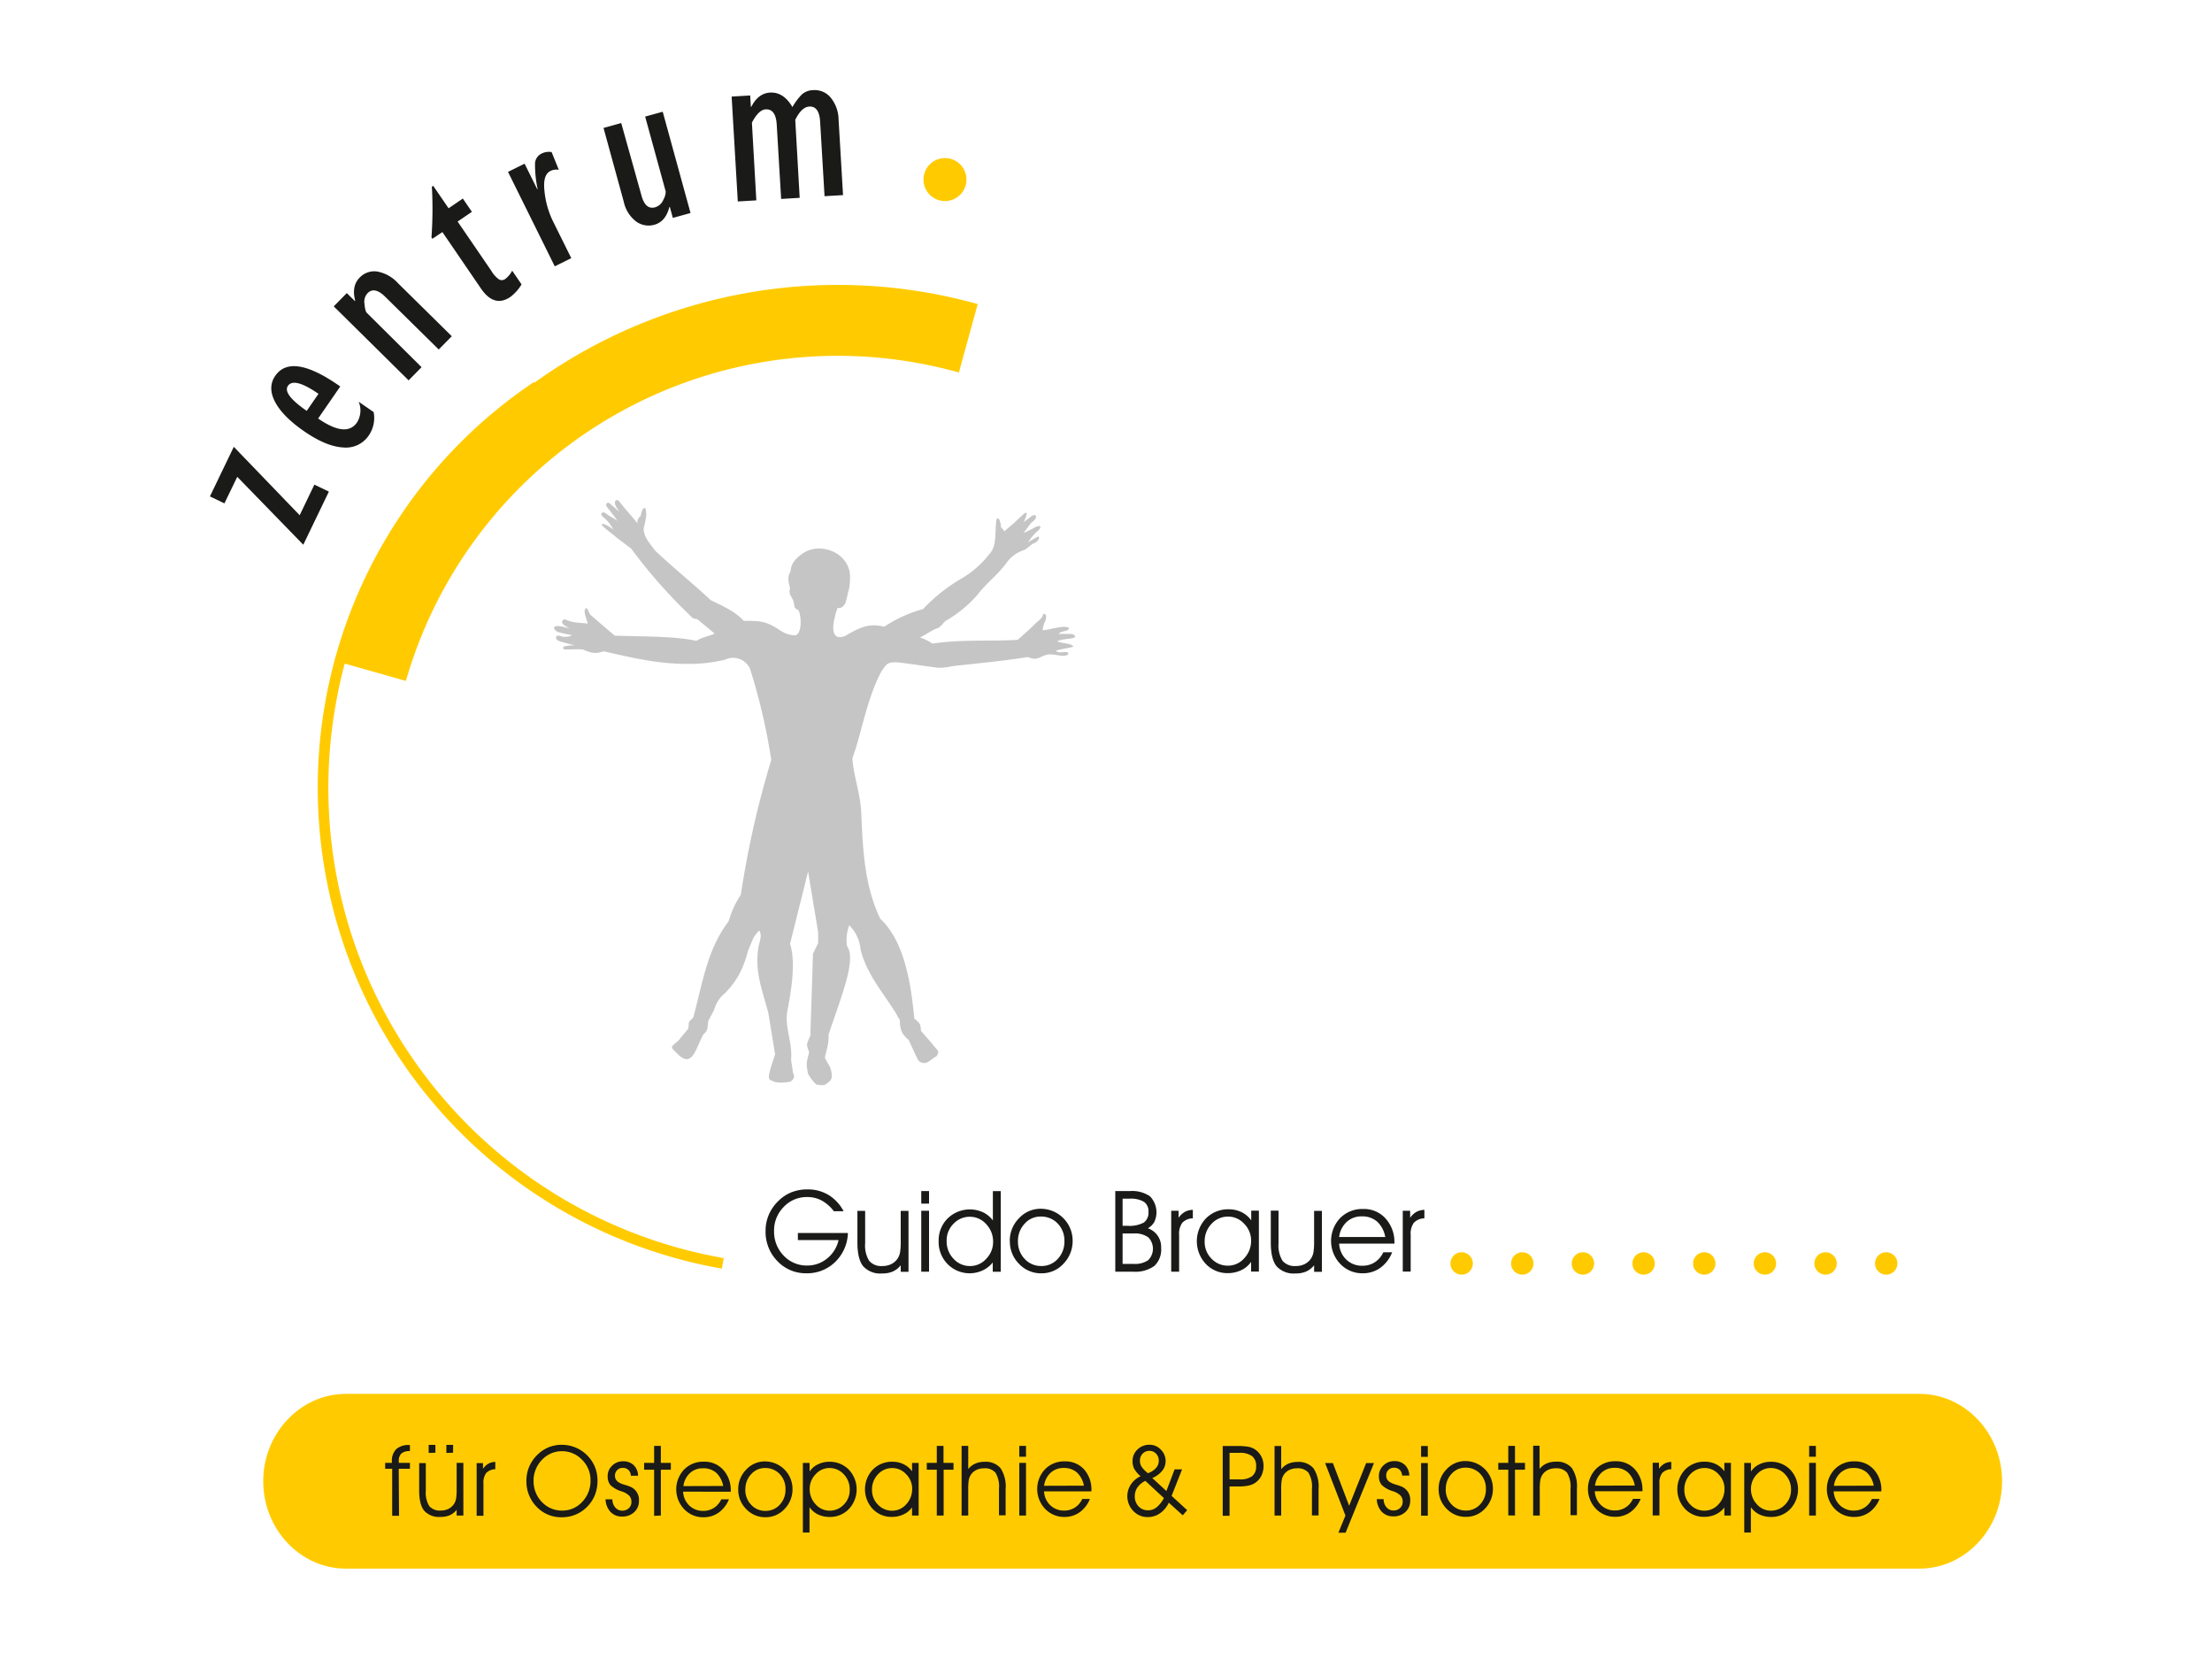 <svg xmlns="http://www.w3.org/2000/svg" width="500" height="375" viewBox="0 0 500 375">
  <defs>
    <style>
      .cls-1, .cls-3 {
        fill: #ffcb00;
      }

      .cls-1, .cls-2, .cls-4 {
        fill-rule: evenodd;
      }

      .cls-2 {
        fill: #1a1a18;
      }

      .cls-4 {
        fill: #c5c5c6;
      }
    </style>
  </defs>
  <title>Brauer_rappenauer</title>
  <g id="Gesundheit">
    <g id="Brauer">
      <g>
        <path class="cls-1" d="M327.86,285.59a2.53,2.53,0,1,1,.74,1.79,2.44,2.44,0,0,1-.74-1.79Zm13.71,0a2.53,2.53,0,1,1,.74,1.79,2.44,2.44,0,0,1-.74-1.79Zm13.71,0a2.53,2.53,0,1,1,.74,1.79,2.44,2.44,0,0,1-.74-1.79Zm13.71,0a2.53,2.53,0,1,1,.74,1.79,2.44,2.44,0,0,1-.74-1.79Zm13.71,0a2.53,2.53,0,1,1,.74,1.79,2.44,2.44,0,0,1-.74-1.79Zm13.71,0a2.53,2.53,0,1,1,.74,1.79,2.44,2.44,0,0,1-.74-1.79Zm13.71,0a2.53,2.53,0,1,1,.74,1.79,2.44,2.44,0,0,1-.74-1.79Zm13.71,0a2.53,2.53,0,1,1,.74,1.79A2.44,2.44,0,0,1,423.83,285.59Z"/>
        <path class="cls-2" d="M180.33,278.71h11.33a9.51,9.51,0,0,1-2.87,6.54,9,9,0,0,1-6.48,2.56,8.81,8.81,0,0,1-6.6-2.76,9.44,9.44,0,0,1-2.66-6.83,9.25,9.25,0,0,1,.73-3.63,9.46,9.46,0,0,1,2.13-3.09,8.92,8.92,0,0,1,3-2,9.84,9.84,0,0,1,3.64-.65,9,9,0,0,1,4.76,1.28,9.37,9.37,0,0,1,3.38,3.66h-2.2a8.92,8.92,0,0,0-2.76-2.43,6.87,6.87,0,0,0-3.28-.78,7.09,7.09,0,0,0-5.31,2.25,7.49,7.49,0,0,0-2.17,5.4,7.72,7.72,0,0,0,2.17,5.59,7.13,7.13,0,0,0,5.34,2.24,7,7,0,0,0,4.49-1.6,7.34,7.34,0,0,0,2.58-4.16h-9.2v-1.61Zm13.49-5h1.74V281a6.61,6.61,0,0,0,.91,4,3.57,3.57,0,0,0,3,1.17,4.36,4.36,0,0,0,2.09-.48,3.72,3.72,0,0,0,1.45-1.39,4,4,0,0,0,.45-1.27,16.18,16.18,0,0,0,.14-2.55v-6.77h1.76v13.77h-1.76V286a4.85,4.85,0,0,1-1.79,1.41,5.83,5.83,0,0,1-2.39.44,5.23,5.23,0,0,1-4.29-1.61q-1.31-1.61-1.32-5.33v-7.18ZM210,272.07h-1.76v-2.84H210v2.84Zm-1.76,15.38V273.68H210v13.77Zm16.24-6.74a5.66,5.66,0,0,0-1.56-4,4.86,4.86,0,0,0-3.66-1.67,5,5,0,0,0-3.73,1.58,5.32,5.32,0,0,0-1.55,3.87,5.66,5.66,0,0,0,1.56,4.05,5,5,0,0,0,3.77,1.64,4.86,4.86,0,0,0,3.61-1.64,5.37,5.37,0,0,0,1.56-3.83Zm-.05-4.84v-6.63h1.78v18.22H224.4v-2.08a6.44,6.44,0,0,1-2.3,1.79,7,7,0,0,1-7.93-1.46,7.12,7.12,0,0,1-2-5.16,7,7,0,0,1,2-5.1,7.19,7.19,0,0,1,8-1.44,6.15,6.15,0,0,1,2.26,1.85Zm5.67,4.69a5.6,5.6,0,0,0,1.51,4,5,5,0,0,0,3.77,1.61,4.89,4.89,0,0,0,3.72-1.61,5.66,5.66,0,0,0,1.5-4,5.53,5.53,0,0,0-1.52-4,5.14,5.14,0,0,0-3.86-1.57,4.77,4.77,0,0,0-3.61,1.61,5.63,5.63,0,0,0-1.51,4Zm-1.85,0a7.19,7.19,0,0,1,2.08-5.18,6.61,6.61,0,0,1,4.92-2.15,7.21,7.21,0,0,1,7.21,7.16,7.37,7.37,0,0,1-2.06,5.25,6.65,6.65,0,0,1-5,2.18,6.78,6.78,0,0,1-5.06-2.14,7.09,7.09,0,0,1-2.07-5.12Zm25.5-1.74v6.87h2.52a5.23,5.23,0,0,0,3.27-.84,3.67,3.67,0,0,0,0-5.18,5.16,5.16,0,0,0-3.25-.86Zm0-7.87v6.13h1.08a6.87,6.87,0,0,0,3.71-.73,2.72,2.72,0,0,0,1.06-2.4,2.59,2.59,0,0,0-1-2.28,5.81,5.81,0,0,0-3.28-.72ZM252,269.23h3.39a7.19,7.19,0,0,1,4.54,1.17,5.18,5.18,0,0,1,1,5.79,3.8,3.8,0,0,1-1.47,1.45,4.44,4.44,0,0,1,3,4.43,5.06,5.06,0,0,1-1.53,4.08,7.38,7.38,0,0,1-4.83,1.3h-4V269.23Zm14.53,18.22h-1.79V273.68h1.67v1.59a4.39,4.39,0,0,1,1.42-1.34,3.9,3.9,0,0,1,1.8-.45v1.91a3.39,3.39,0,0,0-2.38,1,4.2,4.2,0,0,0-.72,2.75v8.31Zm16.27-7a5.35,5.35,0,0,0-1.56-3.82,4.86,4.86,0,0,0-3.61-1.63,5,5,0,0,0-3.77,1.63,5.64,5.64,0,0,0-1.56,4,5.34,5.34,0,0,0,1.55,3.88,5,5,0,0,0,3.73,1.58,4.85,4.85,0,0,0,3.66-1.67,5.7,5.7,0,0,0,1.56-4Zm0,4.79a5.62,5.62,0,0,1-2.23,1.87,7,7,0,0,1-3,.67,6.74,6.74,0,0,1-5-2.07,7.5,7.5,0,0,1,0-10.28,7,7,0,0,1,5.15-2.08,6.55,6.55,0,0,1,2.91.64,5.86,5.86,0,0,1,2.2,1.86v-2.2h1.73v13.77H282.8v-2.18Zm4.46-11.59H289V281a6.61,6.61,0,0,0,.91,4,3.57,3.57,0,0,0,3,1.17,4.36,4.36,0,0,0,2.09-.48,3.72,3.72,0,0,0,1.45-1.39,4,4,0,0,0,.45-1.27,16.17,16.17,0,0,0,.14-2.55v-6.77h1.76v13.77h-1.76V286a4.85,4.85,0,0,1-1.79,1.41,5.83,5.83,0,0,1-2.39.44,5.23,5.23,0,0,1-4.29-1.61q-1.31-1.61-1.32-5.33v-7.18Zm27.86,7.45H302.7a5.33,5.33,0,0,0,1.63,3.63,5.1,5.1,0,0,0,3.65,1.38,5,5,0,0,0,2.79-.8,5.29,5.29,0,0,0,1.91-2.24h2a7.88,7.88,0,0,1-2.67,3.51,6.71,6.71,0,0,1-4,1.23,6.81,6.81,0,0,1-5.08-2.14,7.53,7.53,0,0,1,0-10.34,7,7,0,0,1,5.2-2.05,6.55,6.55,0,0,1,5.06,2.14,7.91,7.91,0,0,1,2,5.56v.12Zm-2-1.49a6.23,6.23,0,0,0-1.84-3.49,5.1,5.1,0,0,0-3.49-1.17,4.86,4.86,0,0,0-3.39,1.26,5.49,5.49,0,0,0-1.7,3.4Zm5.75,7.81h-1.79V273.68h1.67v1.59a4.39,4.39,0,0,1,1.42-1.34,3.9,3.9,0,0,1,1.8-.45v1.91a3.39,3.39,0,0,0-2.38,1,4.2,4.2,0,0,0-.72,2.75Z"/>
        <path class="cls-1" d="M120.83,86.48A117.52,117.52,0,0,1,221,68.73L216.75,84.2a101.55,101.55,0,0,0-125,69.71h0v0L77.94,150q-1,3.55-1.66,7.15a107.69,107.69,0,0,0,16.24,81h0v0h0a108,108,0,0,0,71.07,46.23h0l-.42,2.38h0a110.49,110.49,0,0,1-72.65-47.26h0v0h0a110.42,110.42,0,0,1,30.2-153.17h0Z"/>
        <path class="cls-2" d="M68.57,123.15,53.63,107.78l-2.9,6-3.28-1.57L52.85,101l14.89,15.46,3.32-6.91,3.28,1.57-5.78,12ZM81.07,90.8a5.1,5.1,0,0,1-.38,4.7q-2.42,3.5-8.78-.9l5-7.24q-11-7.76-14.69-2.41-1.77,2.56-.06,5.86t6.58,6.67q5,3.45,8.8,3.66a6.23,6.23,0,0,0,5.86-2.77,7,7,0,0,0,1.06-5.22L81.07,90.8ZM69.33,92.87q-5.52-3.81-4.24-5.66,1.39-2,6.9,1.81l-2.66,3.85Zm23-6.93L75.44,69.25l2.95-3,1.83,1.8.07-.07q-.87-3.33,1-5.22a4.53,4.53,0,0,1,4-1.38A8.37,8.37,0,0,1,89.95,64l12.17,12-2.95,3L87.08,67.09q-2.44-2.41-4-.81a2.85,2.85,0,0,0-.67,2.52,5.5,5.5,0,0,0,.38,1.79L95.29,83l-2.95,3Zm23.43-24.73A5.64,5.64,0,0,1,114.28,63a1.32,1.32,0,0,1-1.45.18,6,6,0,0,1-1.73-1.9l-7.66-11.2,3.23-2.2-2.05-3-3.22,2.2L97.92,42l-.3.21a89.79,89.79,0,0,1-.09,11.46l.21.3L100,52.46l8.72,12.76q3,4.38,6.64,1.9a9.64,9.64,0,0,0,2.53-2.84l-2.1-3.07Zm9.61-1.07L114.83,38.85,118.58,37l2.85,5.75.1,0a26.14,26.14,0,0,1-.59-5.88,2.62,2.62,0,0,1,1.51-2.17,3.65,3.65,0,0,1,2.24-.32l1.62,4a3.12,3.12,0,0,0-1.91.28c-1.17.58-1.61,2.12-1.32,4.6a19.94,19.94,0,0,0,1.86,6.64l4.19,8.45-3.75,1.86Zm24.43-34.89,6.29,22.9-4,1.1-.68-2.47-.1,0q-.84,3.28-3.32,4a4.78,4.78,0,0,1-4.21-.72A7.6,7.6,0,0,1,141,45.61l-4.58-16.69,4-1.11L145,44.2q.89,3.26,3.07,2.66a2.9,2.9,0,0,0,1.89-1.75,3.8,3.8,0,0,0,.52-1.81l-4.65-16.95,4-1.1ZM190.56,44.1l-4.18.25-1-16.87q-.21-3.52-2.46-3.39-1.73.1-3.16,3l1,17.63-4.19.25-1-16.81q-.21-3.57-2.51-3.44-1.57.09-3.1,3l1,17.57-4.19.25-1.39-23.71,4.19-.25.15,2.56h.11c1-2,2.44-3.11,4.22-3.21q3.05-.18,5.07,3.27a14,14,0,0,1,2.1-2.82,3.88,3.88,0,0,1,2.58-1,4.66,4.66,0,0,1,3.89,1.59A8,8,0,0,1,189.55,27Z"/>
        <path class="cls-1" d="M78.17,315.07H433.88c10.27,0,18.67,8.89,18.67,19.75h0c0,10.86-8.4,19.75-18.67,19.75H78.17c-10.27,0-18.67-8.89-18.67-19.75h0C59.49,324,67.9,315.07,78.17,315.07Z"/>
        <circle class="cls-3" cx="213.6" cy="40.59" r="4.86"/>
        <path class="cls-4" d="M208.65,137.67a38.35,38.35,0,0,1,8.4-6.73,22.5,22.5,0,0,0,7-6.23c1.29-1.81.79-5,1.21-7.29.54-1,1,1,1,1.79a3,3,0,0,1,.75.89l2.26-1.94,2-1.87c1.52-1.31.47,1,.13,1.71.43-.31,1.1-.78,1.5-1.12,1.25-1.06,1.81,0,.66.92-.94.71-1.3,1.64-2.24,2.69a22.3,22.3,0,0,0,2.39-1.16c1.61-.93,2-.2.58.93a12.14,12.14,0,0,0-1.92,2.35,18,18,0,0,1,2.3-1.33c.39-.08.31,1.05-1.05,1.56-.6.23-1.52,1.31-2.29,1.55a7.48,7.48,0,0,0-3.74,2.74c-2.08,2.88-4.52,4.53-6.69,7.37a28,28,0,0,1-7,5.76c-.71.39-1.19,1.65-2.43,1.89-1.32.62-2.18,1.3-3.5,1.93a11.74,11.74,0,0,1,2.8,1.4c6.64-1,12.75-.47,19.28-.85,1.16-1.08,2.64-2.29,4-3.7.73-.65,1.6-1.24,1.75-2.1.53-.23.91.31.49,1.51a5.21,5.21,0,0,0-.6,2.11c1.36,0,4.65-1.19,5.83-.58.23.23.1.47-.58.7s-1.23.18-1.65.74a25.69,25.69,0,0,1,2.58,0c1-.07,1.66.73.61.93-1.42.26-2.76.27-3.49.73,1,.51,3.08.38,3.6,1.14.16.23-3.3.64-3.9,1,.69.64,1.5.19,2.36.29.52.06.74.58-.23.78a3.09,3.09,0,0,1-1.17,0c-2-.29-2.64-.45-3.9.13-1.59.73-1.85.77-3.44.22-5.94.9-10.65,1.36-15.5,1.87-2,.16-3.41.72-5.11.5-2.5-.31-5.43-.79-8.87-1.2-2.07,0-2.32.11-3.61,2.1-3.29,6.16-4.37,13.57-6.55,19.63.31,4.22,1.82,7.93,2,12.24.37,8.21.67,16.4,4.3,24,5.21,4.85,6.91,13.83,7.69,22.56,1.3,1.09,1.4,1.12,1.52,2.8l1.63,1.87c.78.86,1.4,1.71,2.18,2.57.19.27.12.6-.3,1.28-.82.47-1.29.93-2.11,1.4a1.71,1.71,0,0,1-2.17-.73c-.23-.66-.4-.71-.63-1.37l-1.4-3c-1.68-1.41-1.92-2.39-2-4.55-.5-.66-.74-1.39-1.24-2.05-2.8-4.45-6.27-8.4-7.62-13.82a8.69,8.69,0,0,0-2.56-5.48,9.61,9.61,0,0,0-.51,4.7c2.24,3-1.34,11.5-4.16,20,.1,2.55-.71,4-.82,5.37.39.54.63,1.13,1,1.67a5.46,5.46,0,0,1,.54,2.49q0,.93-1.63,1.87a5.35,5.35,0,0,1-1.87-.12,9.71,9.71,0,0,1-1.87-2.45c-.51-2.61-.28-2.45.26-4.86-.69-1.91-.64-1.59.27-3.74l.47-14.47.12-4,1.17-2.45v-2.45L182.66,197l-4.08,16.34c1.16,3.68.62,8.79-.59,15.1-.72,3.76,1.2,7,.82,11.17l.47,3c.35.62.31,1.24-.58,1.87a9.77,9.77,0,0,1-3.5.12c-.58-.32-1.26-.3-1.4-1.05-.06-1.24,1.08-4,1.4-5.25L173.68,229c-1.42-5.4-3.18-9.55-2.21-15.06.22-1.11.88-2.61.12-3.62A12.8,12.8,0,0,0,170.3,212l-1.17,2.8c-1.09,3.94-2.28,6.66-5.25,9.69a7.44,7.44,0,0,0-2.45,3.74c-.39.82-.93,1.71-1.32,2.53-.24,1.42,0,2.2-1.09,3-1.78,3.16-2.49,8-6,4.32-1.8-1.65-1.27-1.4.47-3,.47-.66,1.63-1.94,2.09-2.6.27-2.18-.15-1,1.13-2.53,2.12-7.69,3.07-15.25,8-21.71a21.21,21.21,0,0,1,2.75-6,213,213,0,0,1,6.88-30.47,137.75,137.75,0,0,0-4.8-20.6,4.21,4.21,0,0,0-5.67-2.05,34.54,34.54,0,0,1-8.54.95c-6.82,0-12.48-1.42-18.89-2.85-1.91.66-2.81.39-4.71-.42-1.28-.09-2.62,0-3.9,0-.72,0-.75-.61,0-.75a8.12,8.12,0,0,1,2.14-.16c-1.09-.31-2.53-.61-3.59-1-1.28-.49-.63-1.64.44-1.05a3.78,3.78,0,0,0,2.52-.24c-.78-.16-2.46-.5-3.21-.74s-1.67-1.52.3-1.33c.74.07,1.57.37,2.31.49a8.63,8.63,0,0,1-1.39-.84c-.63-.61-.12-1.47.71-1.05,1.38.69,3.4.64,4.78.82,0-.52-1.41-3.31-.19-3.46.27.31.57,1.19.84,1.5,1.93,1.69,3.7,3.21,5.49,4.7,6.89.22,13.42.09,18.43,1.17,1.26-.84,2.71-1,4.14-1.64l-3.94-3.27c-1-.07-1.22-.36-1.85-1.05A116.62,116.62,0,0,1,142.67,124l-3.26-2.45c-1-.89-2.13-1.64-3.12-2.59-.7-.67.14-.64.82-.23a7.56,7.56,0,0,1,1.55,1,9.11,9.11,0,0,0-2.4-2.94c-.83-.62,0-1.34.7-.73s1.78,1,2.6,1.69c-.7-1.13-1.57-2.11-2.37-3.17-.48-.65.13-1.18.58-.82.71.57,1.49,1.29,2.19,1.87-.27-.54-.61-.86-.85-1.42-.41-1,.32-1.66,1-.7,1.33,1.73,2.66,3.09,4,4.8a1.6,1.6,0,0,1,.7-1.63c.23-1.39.67-2.16,1.14-1.7.08.35.07,1,.14,1.35a18.47,18.47,0,0,1-.58,3c-.13,1.94,1.39,3.52,2.6,5.16,4.07,3.84,8.69,7.56,12.56,11.18,2.68,1.31,5.47,2.5,7.46,4.67,3.77,0,4.85,0,8,2a6.44,6.44,0,0,0,3.61,1.28c1.7-.36,1.35-4.9.7-5.72-1.32-.61-.57-.94-1.28-2.45-.49-1-.88-1.12-.58-2.57-.35-1.24-.67-2.49.12-3.74q.08-2.5,3.38-4.44c3.82-1.88,9.13.12,10,4.67a13.09,13.09,0,0,1-.24,4.09c-.27.74-.31,1.48-.58,2.22a2.21,2.21,0,0,1-1.33,1.76c-.24.07-.31-.2-.65.11a11.11,11.11,0,0,0-.58,2c-.52,1.87-.91,5.48,2.33,4.2,3.44-2,5.3-2.9,8.86-2.1A30.42,30.42,0,0,1,208.65,137.67Z"/>
        <path class="cls-2" d="M423.54,335.82a5.39,5.39,0,0,0-1.59-3,4.41,4.41,0,0,0-3-1,4.2,4.2,0,0,0-2.93,1.09,4.75,4.75,0,0,0-1.47,2.94Zm1.69,1.29H414.49a4.6,4.6,0,0,0,1.41,3.14,4.41,4.41,0,0,0,3.16,1.2,4.34,4.34,0,0,0,2.41-.69,4.57,4.57,0,0,0,1.65-1.93h1.73a6.81,6.81,0,0,1-2.31,3,5.8,5.8,0,0,1-3.44,1.06,5.89,5.89,0,0,1-4.39-1.85,6.51,6.51,0,0,1,0-8.93,6,6,0,0,1,4.49-1.78,5.66,5.66,0,0,1,4.37,1.85,6.84,6.84,0,0,1,1.69,4.81v.11Zm-16.29,5.46v-11.9h1.52v11.9Zm1.52-13.29h-1.52v-2.46h1.52v2.46Zm-14.67,7.27a4.93,4.93,0,0,0,1.34,3.48,4.18,4.18,0,0,0,3.16,1.44,4.34,4.34,0,0,0,3.21-1.37,4.61,4.61,0,0,0,1.34-3.36,4.88,4.88,0,0,0-1.35-3.5,4.33,4.33,0,0,0-3.26-1.41,4.16,4.16,0,0,0-3.1,1.42,4.65,4.65,0,0,0-1.34,3.3Zm-1.5-5.87h1.5v1.95a4.55,4.55,0,0,1,1.85-1.61,5.67,5.67,0,0,1,2.57-.6,6,6,0,0,1,4.46,1.79,6.5,6.5,0,0,1,0,8.89,5.85,5.85,0,0,1-4.36,1.79,6,6,0,0,1-2.61-.56,5.06,5.06,0,0,1-1.93-1.64v5.73h-1.5V330.67Zm-4.48,10a4.85,4.85,0,0,1-1.93,1.61,6,6,0,0,1-2.62.58,5.83,5.83,0,0,1-4.36-1.79,6.49,6.49,0,0,1,0-8.89,6,6,0,0,1,4.45-1.79,5.66,5.66,0,0,1,2.52.56,5.06,5.06,0,0,1,1.9,1.61v-1.9h1.49v11.9h-1.49v-1.88Zm0-4.14a4.63,4.63,0,0,0-1.35-3.3,4.2,4.2,0,0,0-3.12-1.41,4.33,4.33,0,0,0-3.26,1.41,4.88,4.88,0,0,0-1.35,3.5,4.61,4.61,0,0,0,1.34,3.36,4.35,4.35,0,0,0,3.22,1.37,4.19,4.19,0,0,0,3.16-1.44,4.92,4.92,0,0,0,1.35-3.48Zm-14.69,6h-1.55v-11.9H375V332a3.8,3.8,0,0,1,1.23-1.16,3.37,3.37,0,0,1,1.55-.39v1.65a2.93,2.93,0,0,0-2.06.86,3.63,3.63,0,0,0-.62,2.37v7.18Zm-5.59-6.75a5.38,5.38,0,0,0-1.59-3,4.41,4.41,0,0,0-3-1,4.2,4.2,0,0,0-2.93,1.09,4.75,4.75,0,0,0-1.47,2.94Zm1.69,1.29H360.49a4.6,4.6,0,0,0,1.41,3.14,4.41,4.41,0,0,0,3.16,1.2,4.34,4.34,0,0,0,2.41-.69,4.57,4.57,0,0,0,1.65-1.93h1.73a6.81,6.81,0,0,1-2.31,3,5.8,5.8,0,0,1-3.44,1.06,5.89,5.89,0,0,1-4.39-1.85,6.51,6.51,0,0,1,0-8.93,6,6,0,0,1,4.49-1.78,5.66,5.66,0,0,1,4.37,1.85,6.84,6.84,0,0,1,1.69,4.81v.11Zm-24.68-10.29H348v5.25a4.25,4.25,0,0,1,1.58-1.23,5.06,5.06,0,0,1,2.07-.41,4.4,4.4,0,0,1,3.65,1.43,7.5,7.5,0,0,1,1.15,4.66v6H355V336.5a6.1,6.1,0,0,0-.78-3.6,3.09,3.09,0,0,0-2.61-1,3.84,3.84,0,0,0-1.82.42,3.1,3.1,0,0,0-1.24,1.19,3.37,3.37,0,0,0-.39,1.11,13.67,13.67,0,0,0-.11,2.17v5.79h-1.5V326.82Zm-5.61,15.75V332.21h-2.26v-1.54h2.26v-3.85h1.52v3.85h2.26v1.54h-2.26v10.36Zm-15.74-5.94a6.22,6.22,0,0,1,1.79-4.48,5.71,5.71,0,0,1,4.25-1.86,6.23,6.23,0,0,1,6.23,6.19,6.37,6.37,0,0,1-1.78,4.54,5.75,5.75,0,0,1-4.33,1.88,5.86,5.86,0,0,1-4.37-1.85,6.13,6.13,0,0,1-1.79-4.43Zm1.6,0a4.84,4.84,0,0,0,1.31,3.45,4.29,4.29,0,0,0,3.26,1.39,4.22,4.22,0,0,0,3.21-1.39,4.89,4.89,0,0,0,1.3-3.47,4.78,4.78,0,0,0-1.31-3.47,4.44,4.44,0,0,0-3.33-1.36,4.12,4.12,0,0,0-3.12,1.4,4.86,4.86,0,0,0-1.3,3.45Zm-5.57,6v-11.9h1.52v11.9Zm1.52-13.29h-1.52v-2.46h1.52v2.46Zm-11.55,9.55h1.57v0a2.7,2.7,0,0,0,.64,1.84,2,2,0,0,0,1.58.73,2.1,2.1,0,0,0,1.49-.56,1.88,1.88,0,0,0,.59-1.42,2,2,0,0,0-.47-1.37,4.36,4.36,0,0,0-1.71-1,6.16,6.16,0,0,1-2.58-1.44,3,3,0,0,1-.61-2,3.15,3.15,0,0,1,1-2.37,3.4,3.4,0,0,1,2.45-1,3.34,3.34,0,0,1,2.42.86,3.42,3.42,0,0,1,1,2.41h-1.63a1.92,1.92,0,0,0-.54-1.31,1.81,1.81,0,0,0-1.31-.47,1.68,1.68,0,0,0-1.24.5,1.71,1.71,0,0,0-.5,1.25,1.8,1.8,0,0,0,.21.89,1.9,1.9,0,0,0,.68.65,5.34,5.34,0,0,0,1.26.52q.83.25,1.11.37a3.21,3.21,0,0,1,2.16,3.28,3.35,3.35,0,0,1-1.07,2.54,3.82,3.82,0,0,1-2.71,1,3.5,3.5,0,0,1-2.7-1.1,4.39,4.39,0,0,1-1.07-3Zm-11.66-8.16h1.75l3.68,9.66,3.85-9.66h1.77l-6.42,15.75h-1.63l1.59-3.87-4.59-11.88Zm-11.43-3.85h1.5v5.25a4.25,4.25,0,0,1,1.58-1.23,5.06,5.06,0,0,1,2.07-.41,4.4,4.4,0,0,1,3.65,1.43,7.5,7.5,0,0,1,1.15,4.66v6h-1.5V336.5a6.1,6.1,0,0,0-.78-3.6,3.09,3.09,0,0,0-2.61-1,3.84,3.84,0,0,0-1.82.42,3.1,3.1,0,0,0-1.24,1.19,3.36,3.36,0,0,0-.39,1.11,13.66,13.66,0,0,0-.11,2.17v5.79h-1.5V326.82Zm-11.72,0h3.34a14.06,14.06,0,0,1,2.3.15,4.25,4.25,0,0,1,1.44.49,4.32,4.32,0,0,1,1.59,1.63,4.54,4.54,0,0,1,.56,2.26,4.86,4.86,0,0,1-.5,2.2,4,4,0,0,1-1.4,1.61,4.27,4.27,0,0,1-1.5.61A10.83,10.83,0,0,1,280,336h-2.07v6.62h-1.55V326.82Zm1.55,1.55v6h2.28a4.48,4.48,0,0,0,2.81-.72,2.69,2.69,0,0,0,.91-2.24,2.78,2.78,0,0,0-.92-2.31,4.71,4.71,0,0,0-2.93-.73Zm-13.72,11.22a5.84,5.84,0,0,1-2,2.44,4.79,4.79,0,0,1-2.8.86,4.35,4.35,0,0,1-3.24-1.38,4.79,4.79,0,0,1-.54-6,5.09,5.09,0,0,1,2.19-1.85,6.32,6.32,0,0,1-1.44-1.68,3.78,3.78,0,0,1-.38-1.74,3.52,3.52,0,0,1,1.11-2.62,3.78,3.78,0,0,1,2.74-1.08,3.45,3.45,0,0,1,2.55,1.11,3.6,3.6,0,0,1,1.08,2.59,3.45,3.45,0,0,1-.78,2.19,5.61,5.61,0,0,1-2.24,1.63l3.19,2.94,1.86-4.9h1.69l-2.37,6,3.52,3.23-1,1.16-3.21-2.9Zm-1.13-1-4.18-3.89a4.5,4.5,0,0,0-1.78,1.47,3.45,3.45,0,0,0-.61,2,3.2,3.2,0,0,0,.85,2.3,2.88,2.88,0,0,0,2.18.89,3,3,0,0,0,1.89-.67,6.89,6.89,0,0,0,1.66-2.1ZM259.49,333a4.45,4.45,0,0,0,1.83-1.19,2.5,2.5,0,0,0,.61-1.66,2.17,2.17,0,0,0-.61-1.56,2,2,0,0,0-1.47-.64,2.09,2.09,0,0,0-1.57.63,2.29,2.29,0,0,0-.61,1.65,2.42,2.42,0,0,0,.39,1.34,6.68,6.68,0,0,0,1.42,1.43ZM245,335.82a5.38,5.38,0,0,0-1.59-3,4.41,4.41,0,0,0-3-1,4.2,4.2,0,0,0-2.93,1.09,4.75,4.75,0,0,0-1.47,2.94Zm1.69,1.29H236a4.6,4.6,0,0,0,1.41,3.14,4.41,4.41,0,0,0,3.16,1.2,4.34,4.34,0,0,0,2.41-.69,4.57,4.57,0,0,0,1.65-1.93h1.73a6.81,6.81,0,0,1-2.31,3,5.8,5.8,0,0,1-3.44,1.06,5.89,5.89,0,0,1-4.39-1.85,6.51,6.51,0,0,1,0-8.93,6,6,0,0,1,4.49-1.78,5.66,5.66,0,0,1,4.37,1.85A6.84,6.84,0,0,1,246.7,337v.11Zm-16.29,5.46v-11.9h1.52v11.9Zm1.52-13.29h-1.52v-2.46h1.52v2.46Zm-14.56-2.46h1.5v5.25a4.25,4.25,0,0,1,1.58-1.23,5.06,5.06,0,0,1,2.07-.41,4.4,4.4,0,0,1,3.65,1.43,7.5,7.5,0,0,1,1.15,4.66v6h-1.5V336.5a6.1,6.1,0,0,0-.78-3.6,3.09,3.09,0,0,0-2.61-1,3.84,3.84,0,0,0-1.82.42,3.1,3.1,0,0,0-1.24,1.19,3.36,3.36,0,0,0-.39,1.11,13.67,13.67,0,0,0-.11,2.17v5.79h-1.5V326.82Zm-5.61,15.75V332.21h-2.26v-1.54h2.26v-3.85h1.52v3.85h2.26v1.54H213.3v10.36Zm-5.56-1.88a4.85,4.85,0,0,1-1.93,1.61,6,6,0,0,1-2.62.58,5.83,5.83,0,0,1-4.36-1.79,6.49,6.49,0,0,1,0-8.89,6,6,0,0,1,4.45-1.79,5.66,5.66,0,0,1,2.52.56,5.06,5.06,0,0,1,1.91,1.61v-1.9h1.49v11.9h-1.49v-1.88Zm0-4.14a4.62,4.62,0,0,0-1.35-3.3,4.2,4.2,0,0,0-3.12-1.41,4.33,4.33,0,0,0-3.26,1.41,4.88,4.88,0,0,0-1.35,3.5,4.61,4.61,0,0,0,1.34,3.36,4.35,4.35,0,0,0,3.22,1.37,4.19,4.19,0,0,0,3.16-1.44,4.92,4.92,0,0,0,1.35-3.48Zm-23.17,0a4.93,4.93,0,0,0,1.34,3.48,4.18,4.18,0,0,0,3.16,1.44,4.34,4.34,0,0,0,3.21-1.37,4.61,4.61,0,0,0,1.34-3.36,4.88,4.88,0,0,0-1.35-3.5,4.33,4.33,0,0,0-3.26-1.41,4.16,4.16,0,0,0-3.1,1.42,4.65,4.65,0,0,0-1.34,3.3Zm-1.5-5.87H183v1.95a4.55,4.55,0,0,1,1.85-1.61,5.67,5.67,0,0,1,2.57-.6,6,6,0,0,1,4.46,1.79,6.5,6.5,0,0,1,0,8.89,5.85,5.85,0,0,1-4.36,1.79,6,6,0,0,1-2.61-.56,5.06,5.06,0,0,1-1.93-1.64v5.73h-1.5V330.67Zm-14.65,6a6.22,6.22,0,0,1,1.79-4.48,5.71,5.71,0,0,1,4.25-1.86,6.23,6.23,0,0,1,6.23,6.19,6.37,6.37,0,0,1-1.78,4.54,5.75,5.75,0,0,1-4.33,1.88,5.86,5.86,0,0,1-4.37-1.85,6.13,6.13,0,0,1-1.79-4.43Zm1.6,0a4.84,4.84,0,0,0,1.31,3.45,4.29,4.29,0,0,0,3.26,1.39,4.22,4.22,0,0,0,3.21-1.39,4.89,4.89,0,0,0,1.3-3.47,4.78,4.78,0,0,0-1.31-3.47,4.44,4.44,0,0,0-3.33-1.36,4.12,4.12,0,0,0-3.12,1.4,4.86,4.86,0,0,0-1.3,3.45Zm-5-.79a5.38,5.38,0,0,0-1.59-3,4.41,4.41,0,0,0-3-1,4.2,4.2,0,0,0-2.93,1.09,4.75,4.75,0,0,0-1.47,2.94Zm1.69,1.29H154.41a4.6,4.6,0,0,0,1.41,3.14,4.41,4.41,0,0,0,3.16,1.2,4.34,4.34,0,0,0,2.41-.69,4.57,4.57,0,0,0,1.65-1.93h1.73a6.81,6.81,0,0,1-2.31,3,5.8,5.8,0,0,1-3.44,1.06,5.89,5.89,0,0,1-4.39-1.85,6.51,6.51,0,0,1,0-8.93,6,6,0,0,1,4.49-1.78,5.66,5.66,0,0,1,4.37,1.85,6.84,6.84,0,0,1,1.69,4.81v.11Zm-17.3,5.46V332.21h-2.26v-1.54h2.26v-3.85h1.52v3.85h2.26v1.54h-2.26v10.36Zm-11-3.74h1.57v0a2.7,2.7,0,0,0,.64,1.84,2,2,0,0,0,1.58.73,2.1,2.1,0,0,0,1.49-.56,1.88,1.88,0,0,0,.59-1.42,2,2,0,0,0-.47-1.37,4.36,4.36,0,0,0-1.71-1,6.16,6.16,0,0,1-2.58-1.44,3,3,0,0,1-.61-2,3.15,3.15,0,0,1,1-2.37,3.4,3.4,0,0,1,2.45-1,3.34,3.34,0,0,1,2.42.86,3.42,3.42,0,0,1,1,2.41h-1.63a1.92,1.92,0,0,0-.54-1.31,1.81,1.81,0,0,0-1.31-.47,1.68,1.68,0,0,0-1.24.5,1.71,1.71,0,0,0-.5,1.25,1.8,1.8,0,0,0,.21.89,1.9,1.9,0,0,0,.68.65,5.34,5.34,0,0,0,1.26.52q.83.25,1.11.37a3.21,3.21,0,0,1,2.16,3.28,3.35,3.35,0,0,1-1.07,2.54,3.82,3.82,0,0,1-2.71,1,3.5,3.5,0,0,1-2.7-1.1,4.39,4.39,0,0,1-1.07-3Zm-17.87-4.23a8,8,0,0,1,.63-3.14,8.24,8.24,0,0,1,1.83-2.67,8,8,0,0,1,2.55-1.71,7.86,7.86,0,0,1,3-.57,8.11,8.11,0,0,1,7.45,4.94,8.17,8.17,0,0,1,.61,3.15,8.77,8.77,0,0,1-.52,3.08,7.79,7.79,0,0,1-1.55,2.55,7.87,7.87,0,0,1-6,2.66,7.61,7.61,0,0,1-5.7-2.38,8.17,8.17,0,0,1-2.3-5.9Zm1.62,0a6.7,6.7,0,0,0,1.87,4.83,6.16,6.16,0,0,0,4.62,1.95,6,6,0,0,0,4.53-2,6.82,6.82,0,0,0,1.85-4.85,6.38,6.38,0,0,0-1.91-4.63,6.18,6.18,0,0,0-4.59-1.94,6,6,0,0,0-2.1.37,6.24,6.24,0,0,0-1.87,1.1,6.7,6.7,0,0,0-1.77,2.33,6.57,6.57,0,0,0-.64,2.81Zm-11.32,7.95h-1.55v-11.9h1.44V332a3.8,3.8,0,0,1,1.23-1.16,3.37,3.37,0,0,1,1.55-.39v1.65a2.93,2.93,0,0,0-2.06.86,3.63,3.63,0,0,0-.62,2.37v7.18Zm-12.39-14.2V326.6h1.52v1.77Zm4,0V326.6h1.52v1.77Zm-6.15,2.3h1.5V337a5.71,5.71,0,0,0,.79,3.44,3.09,3.09,0,0,0,2.6,1,3.77,3.77,0,0,0,1.81-.42,3.22,3.22,0,0,0,1.26-1.2,3.49,3.49,0,0,0,.39-1.1,14,14,0,0,0,.12-2.2v-5.85h1.52v11.9h-1.52v-1.29a4.2,4.2,0,0,1-1.55,1.22,5,5,0,0,1-2.07.38,4.52,4.52,0,0,1-3.71-1.39q-1.14-1.39-1.14-4.61v-6.21Zm-4.55,11.9H88.65V332H87.06v-1.33h1.52v-.32a3.69,3.69,0,0,1,1-2.8,4.13,4.13,0,0,1,2.94-.91h.14V328a2.92,2.92,0,0,0-1.94.55,2.34,2.34,0,0,0-.57,1.79v.32h2.51V332H90.13Z"/>
      </g>
    </g>
  </g>
</svg>
